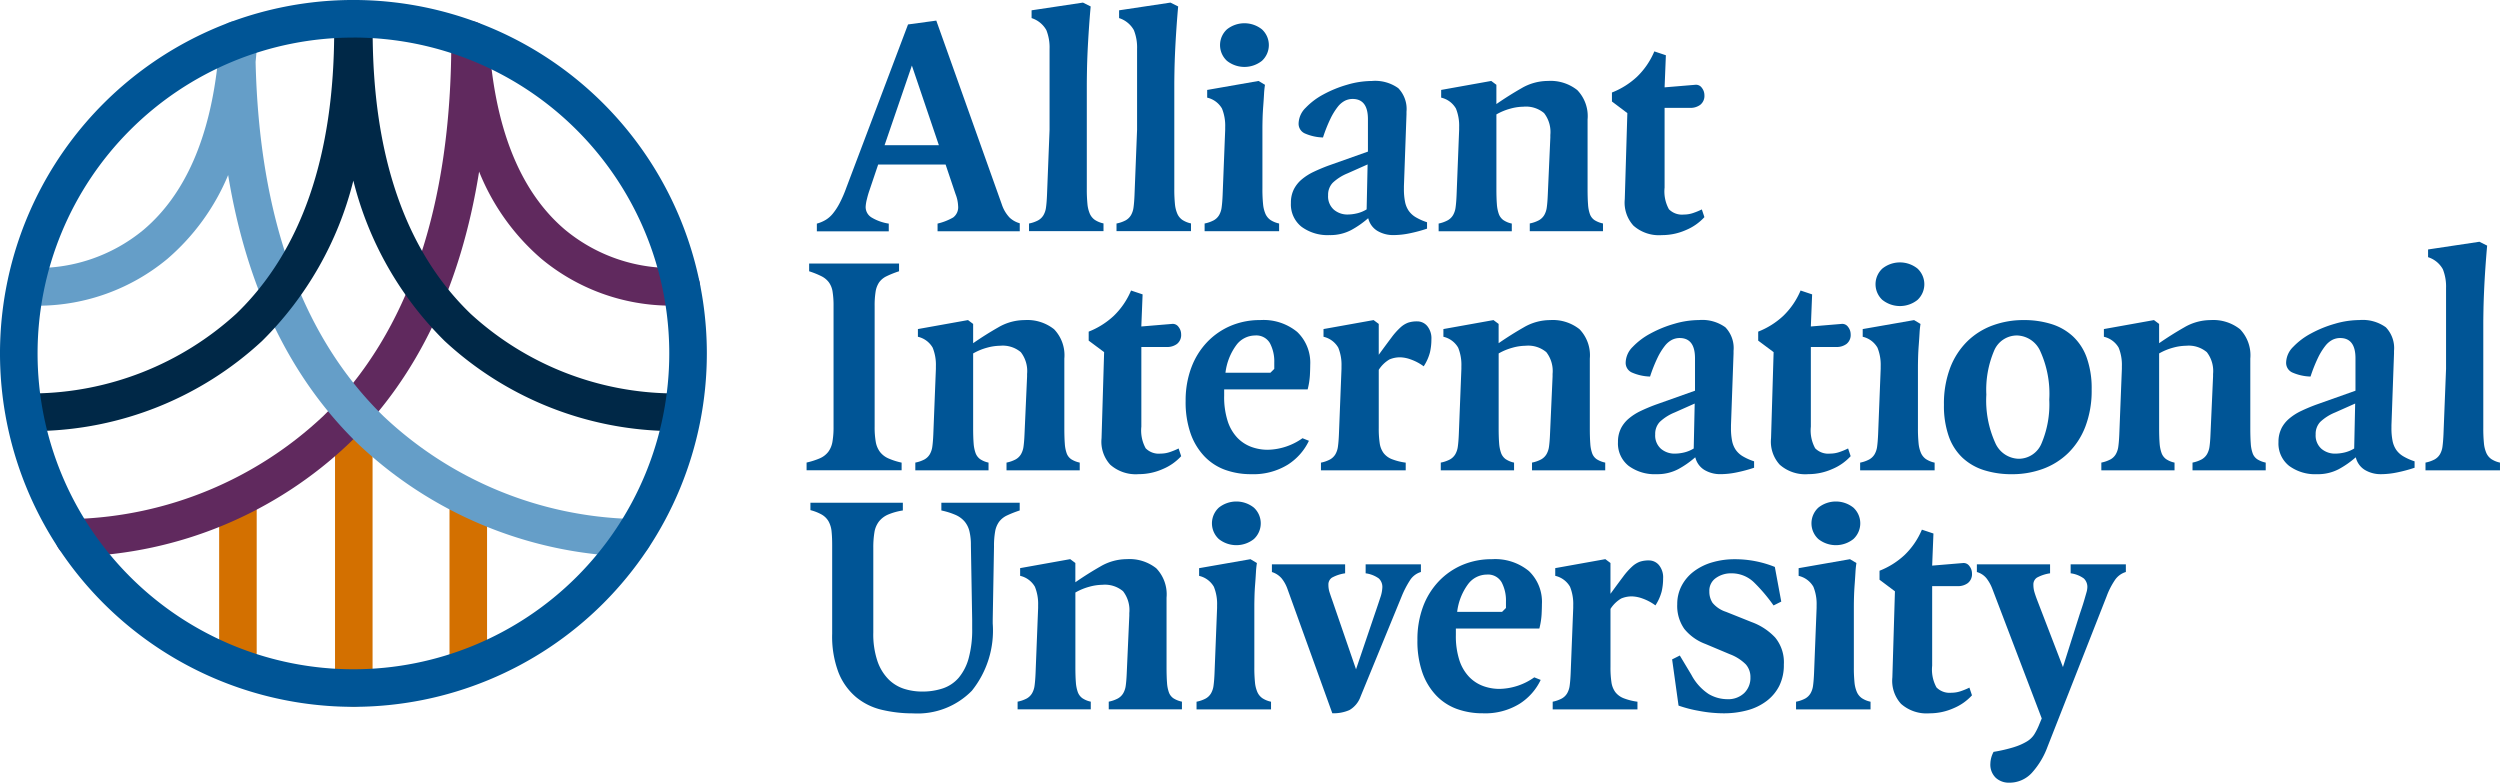 <svg xmlns="http://www.w3.org/2000/svg" width="173.122" height="54.199"><g id="logo_1_" data-name="logo (1)" transform="translate(.001)"><g id="Group_18655" data-name="Group 18655" transform="translate(55.853 .181)" fill="#005596"><path id="Path_2569" data-name="Path 2569" d="M257.476 20.285a1.925 1.925 0 0 0 .5-.434 4.2 4.2 0 0 0 .467-.711 8.626 8.626 0 0 0 .478-1.1l4.269-11.296 1.957-.267 4.535 12.723a2.437 2.437 0 0 0 .545.923 1.673 1.673 0 0 0 .7.389v.556h-5.692v-.534a4.028 4.028 0 0 0 1.078-.422.879.879 0 0 0 .345-.8 2.5 2.5 0 0 0-.178-.822l-.689-2.046h-4.669l-.6 1.779a5.951 5.951 0 0 0-.178.612 2.575 2.575 0 0 0-.089.545.848.848 0 0 0 .434.745 3.242 3.242 0 0 0 1.167.411v.534h-4.98v-.534a2.432 2.432 0 0 0 .6-.251Zm7.849-5.181-1.868-5.514-1.89 5.514Z" transform="translate(-256.164 -5.232)"/><path id="Path_2570" data-name="Path 2570" d="M324.225 15.9a.993.993 0 0 0 .367-.356 1.43 1.43 0 0 0 .178-.545q.045-.322.067-.834l.178-4.536v-5.6a3.229 3.229 0 0 0-.222-1.3 1.8 1.8 0 0 0-1.023-.834v-.539l3.558-.534.534.267q-.067.734-.122 1.545t-.091 1.566q-.034.756-.044 1.368t-.011.945v7.2a10.235 10.235 0 0 0 .044 1.056 2.217 2.217 0 0 0 .167.678 1.027 1.027 0 0 0 .345.422 1.751 1.751 0 0 0 .6.244v.534h-5.158v-.527a2.293 2.293 0 0 0 .633-.22Z" transform="translate(-308.188 -.823)"/><path id="Path_2571" data-name="Path 2571" d="M351.75 15.9a.993.993 0 0 0 .367-.356 1.431 1.431 0 0 0 .178-.545q.045-.322.067-.834l.178-4.536v-5.6a3.232 3.232 0 0 0-.222-1.3 1.794 1.794 0 0 0-1.023-.834v-.539l3.557-.534.534.267q-.067.734-.122 1.545t-.09 1.566q-.034.756-.045 1.368t-.011.945v7.2a10.134 10.134 0 0 0 .044 1.056 2.219 2.219 0 0 0 .167.678 1.025 1.025 0 0 0 .345.422 1.749 1.749 0 0 0 .6.244v.534h-5.158v-.527a2.3 2.3 0 0 0 .634-.22Z" transform="translate(-329.653 -.823)"/><path id="Path_2572" data-name="Path 2572" d="M379.457 20.964a.993.993 0 0 0 .367-.356 1.429 1.429 0 0 0 .178-.545q.045-.322.067-.834l.178-4.536v-.178a3.154 3.154 0 0 0-.222-1.289 1.591 1.591 0 0 0-1.025-.755v-.534l3.558-.622.445.267a6.229 6.229 0 0 0-.067.656q-.022.389-.055.823t-.045.845q-.011.412-.011.7v4.18a10.034 10.034 0 0 0 .045 1.056 2.221 2.221 0 0 0 .166.678 1.031 1.031 0 0 0 .345.422 1.751 1.751 0 0 0 .6.244v.534h-5.159v-.534a2.3 2.3 0 0 0 .634-.222Zm.911-11.043a1.481 1.481 0 0 1 0-2.179 1.948 1.948 0 0 1 2.424 0 1.48 1.48 0 0 1 0 2.179 1.95 1.95 0 0 1-2.424 0Z" transform="translate(-351.258 -5.89)"/><path id="Path_2573" data-name="Path 2573" d="M406.136 32.976a2.2 2.2 0 0 1 .556-.7 3.811 3.811 0 0 1 .823-.523q.467-.222 1-.422l2.757-.978v-2.246q0-1.4-1.067-1.4a1.2 1.2 0 0 0-.523.122 1.513 1.513 0 0 0-.5.423 4.438 4.438 0 0 0-.5.811 10.231 10.231 0 0 0-.522 1.312 3.352 3.352 0 0 1-1.278-.289.733.733 0 0 1-.411-.689 1.576 1.576 0 0 1 .489-1.078 4.881 4.881 0 0 1 1.245-.934 8.118 8.118 0 0 1 1.645-.667 6.113 6.113 0 0 1 1.69-.255 2.743 2.743 0 0 1 1.835.5 2.078 2.078 0 0 1 .567 1.634v.178l-.178 4.98v.178a4.425 4.425 0 0 0 .078.9 1.687 1.687 0 0 0 .256.622 1.586 1.586 0 0 0 .489.445 3.87 3.87 0 0 0 .778.345v.444a10.22 10.22 0 0 1-1.2.323 5.578 5.578 0 0 1-1.112.122 2.129 2.129 0 0 1-1.123-.289 1.392 1.392 0 0 1-.634-.867h-.022a6.419 6.419 0 0 1-1.168.812 3.1 3.1 0 0 1-1.5.345 3.037 3.037 0 0 1-1.934-.578 1.973 1.973 0 0 1-.734-1.646 2.061 2.061 0 0 1 .198-.935Zm4.368 1.656a2.285 2.285 0 0 0 .678-.278l.067-3.113-1.4.623a3.305 3.305 0 0 0-1.012.645 1.2 1.2 0 0 0-.323.867 1.227 1.227 0 0 0 .4 1 1.446 1.446 0 0 0 .956.334 2.871 2.871 0 0 0 .63-.078Z" transform="translate(-372.398 -20.036)"/><path id="Path_2574" data-name="Path 2574" d="M453.03 35.11a.992.992 0 0 0 .367-.356 1.43 1.43 0 0 0 .178-.545q.045-.322.067-.834l.178-4.536v-.178a3.152 3.152 0 0 0-.222-1.289 1.591 1.591 0 0 0-1.023-.756v-.534l3.468-.622.356.267v1.334q.868-.6 1.745-1.1a3.617 3.617 0 0 1 1.812-.5 2.979 2.979 0 0 1 2.046.634 2.6 2.6 0 0 1 .712 2.034v4.8q0 .667.033 1.089a2.42 2.42 0 0 0 .133.678.846.846 0 0 0 .311.4 1.776 1.776 0 0 0 .59.233v.534h-5.07v-.534a2.294 2.294 0 0 0 .634-.222 1 1 0 0 0 .367-.356 1.432 1.432 0 0 0 .178-.545q.045-.322.067-.834l.178-4V29.2a2.133 2.133 0 0 0-.433-1.512 1.947 1.947 0 0 0-1.434-.444 3.515 3.515 0 0 0-.9.134 4.032 4.032 0 0 0-.968.4v5.158q0 .644.033 1.056a2.57 2.57 0 0 0 .133.678.907.907 0 0 0 .311.422 1.628 1.628 0 0 0 .589.244v.534H452.4v-.534a2.3 2.3 0 0 0 .63-.226Z" transform="translate(-408.63 -20.036)"/><path id="Path_2575" data-name="Path 2575" d="M506.914 19.639v-.623a5.463 5.463 0 0 0 1.735-1.09 5.26 5.26 0 0 0 1.2-1.757l.8.267-.089 2.223 2.134-.178a.485.485 0 0 1 .445.211.814.814 0 0 1 .178.5.784.784 0 0 1-.289.678 1.135 1.135 0 0 1-.69.211h-1.778V25.6a2.559 2.559 0 0 0 .3 1.5 1.271 1.271 0 0 0 1.034.367 1.994 1.994 0 0 0 .656-.111 4.871 4.871 0 0 0 .589-.244l.178.534a3.592 3.592 0 0 1-1.267.889 4.065 4.065 0 0 1-1.668.356 2.665 2.665 0 0 1-1.979-.656 2.37 2.37 0 0 1-.6-1.834l.178-5.959Z" transform="translate(-451.143 -12.791)"/><path id="Path_2576" data-name="Path 2576" d="M254.567 96.371a1.477 1.477 0 0 0 .578-.445 1.615 1.615 0 0 0 .289-.689 5.859 5.859 0 0 0 .078-1.056v-8.36a6.028 6.028 0 0 0-.067-.989 1.491 1.491 0 0 0-.256-.645 1.447 1.447 0 0 0-.511-.422 6.063 6.063 0 0 0-.856-.345v-.534h6.226v.534a6.71 6.71 0 0 0-.867.345 1.328 1.328 0 0 0-.511.422 1.581 1.581 0 0 0-.245.645 6.006 6.006 0 0 0-.067.989v8.36a5.876 5.876 0 0 0 .078 1.056 1.619 1.619 0 0 0 .289.689 1.494 1.494 0 0 0 .567.445 4.781 4.781 0 0 0 .934.3v.529h-6.581v-.534a5.176 5.176 0 0 0 .922-.295Z" transform="translate(-253.644 -64.816)"/><path id="Path_2577" data-name="Path 2577" d="M288.479 110.307a.993.993 0 0 0 .367-.356 1.435 1.435 0 0 0 .178-.545q.045-.322.067-.834l.178-4.536v-.178a3.148 3.148 0 0 0-.222-1.289 1.589 1.589 0 0 0-1.023-.756v-.534l3.469-.622.356.267v1.334q.867-.6 1.746-1.1a3.615 3.615 0 0 1 1.812-.5 2.98 2.98 0 0 1 2.046.633 2.6 2.6 0 0 1 .711 2.035v4.8q0 .667.033 1.089a2.441 2.441 0 0 0 .133.678.845.845 0 0 0 .311.4 1.773 1.773 0 0 0 .589.233v.534h-5.07v-.534a2.291 2.291 0 0 0 .634-.222.991.991 0 0 0 .367-.356 1.428 1.428 0 0 0 .178-.545q.045-.322.067-.834l.178-4v-.178a2.131 2.131 0 0 0-.434-1.512 1.944 1.944 0 0 0-1.434-.444 3.519 3.519 0 0 0-.9.133 4.043 4.043 0 0 0-.967.4v5.158q0 .644.033 1.056a2.549 2.549 0 0 0 .133.678.908.908 0 0 0 .311.422 1.625 1.625 0 0 0 .589.244v.534h-5.07v-.534a2.291 2.291 0 0 0 .634-.219Z" transform="translate(-280.314 -78.673)"/><path id="Path_2578" data-name="Path 2578" d="M342.363 94.836v-.623a5.466 5.466 0 0 0 1.734-1.09 5.263 5.263 0 0 0 1.2-1.757l.8.267-.089 2.223 2.134-.178a.485.485 0 0 1 .445.211.812.812 0 0 1 .178.5.783.783 0 0 1-.289.678 1.135 1.135 0 0 1-.689.211h-1.777v5.514a2.561 2.561 0 0 0 .3 1.5 1.271 1.271 0 0 0 1.034.367 1.99 1.99 0 0 0 .656-.111 4.854 4.854 0 0 0 .59-.245l.178.534a3.587 3.587 0 0 1-1.267.889 4.067 4.067 0 0 1-1.668.356 2.665 2.665 0 0 1-1.979-.656 2.367 2.367 0 0 1-.6-1.834l.178-5.959Z" transform="translate(-322.827 -71.429)"/><path id="Path_2579" data-name="Path 2579" d="M373.24 103.958a5.155 5.155 0 0 1 1.09-1.768 4.911 4.911 0 0 1 1.634-1.134 5.14 5.14 0 0 1 2.045-.4 3.675 3.675 0 0 1 2.568.822 2.947 2.947 0 0 1 .9 2.29q0 .267-.022.712a5.131 5.131 0 0 1-.156.978h-5.781v.444a5.455 5.455 0 0 0 .245 1.757 3.024 3.024 0 0 0 .667 1.145 2.589 2.589 0 0 0 .967.633 3.291 3.291 0 0 0 1.145.2 4.305 4.305 0 0 0 2.4-.8l.445.178a3.969 3.969 0 0 1-1.467 1.656 4.532 4.532 0 0 1-2.535.656 5.22 5.22 0 0 1-1.8-.3 3.758 3.758 0 0 1-1.434-.934 4.421 4.421 0 0 1-.956-1.579 6.6 6.6 0 0 1-.345-2.257 6.49 6.49 0 0 1 .389-2.3Zm3.135-1.59a4.046 4.046 0 0 0-.767 1.934h3.113l.267-.266v-.445a2.692 2.692 0 0 0-.3-1.334 1.087 1.087 0 0 0-1.034-.534 1.632 1.632 0 0 0-1.279.645Z" transform="translate(-346.6 -78.672)"/><path id="Path_2580" data-name="Path 2580" d="M416.032 110.307a1 1 0 0 0 .367-.356 1.434 1.434 0 0 0 .178-.545q.045-.322.067-.834l.178-4.536v-.178a3.145 3.145 0 0 0-.222-1.289 1.59 1.59 0 0 0-1.023-.756v-.534l3.469-.622.356.267v2.135q.534-.733.878-1.189a4.8 4.8 0 0 1 .622-.7 1.645 1.645 0 0 1 .534-.334 1.941 1.941 0 0 1 .634-.089.9.9 0 0 1 .689.322 1.338 1.338 0 0 1 .289.923 3.989 3.989 0 0 1-.1.9 3.264 3.264 0 0 1-.434.967 3.446 3.446 0 0 0-.9-.478 2.351 2.351 0 0 0-.7-.145 1.869 1.869 0 0 0-.767.145 2.191 2.191 0 0 0-.745.723v4.025a6.806 6.806 0 0 0 .066 1.056 1.514 1.514 0 0 0 .267.678 1.341 1.341 0 0 0 .567.422 4.055 4.055 0 0 0 .967.244v.534H415.4v-.534a2.293 2.293 0 0 0 .632-.222Z" transform="translate(-379.779 -78.673)"/><path id="Path_2581" data-name="Path 2581" d="M453.737 110.307a.991.991 0 0 0 .367-.356 1.429 1.429 0 0 0 .178-.545q.045-.322.067-.834l.178-4.536v-.178a3.153 3.153 0 0 0-.222-1.289 1.589 1.589 0 0 0-1.023-.756v-.534l3.468-.622.356.267v1.334q.868-.6 1.745-1.1a3.616 3.616 0 0 1 1.812-.5 2.98 2.98 0 0 1 2.046.633 2.6 2.6 0 0 1 .712 2.035v4.8q0 .667.033 1.089a2.428 2.428 0 0 0 .133.678.844.844 0 0 0 .311.4 1.774 1.774 0 0 0 .59.233v.534h-5.07v-.534a2.292 2.292 0 0 0 .634-.222.992.992 0 0 0 .367-.356 1.429 1.429 0 0 0 .178-.545q.045-.322.067-.834l.178-4v-.178a2.132 2.132 0 0 0-.433-1.512 1.946 1.946 0 0 0-1.434-.444 3.516 3.516 0 0 0-.9.133 4.046 4.046 0 0 0-.967.4v5.158q0 .644.033 1.056a2.581 2.581 0 0 0 .134.678.908.908 0 0 0 .311.422 1.625 1.625 0 0 0 .589.244v.534H453.1v-.534a2.293 2.293 0 0 0 .637-.219Z" transform="translate(-409.182 -78.673)"/><path id="Path_2582" data-name="Path 2582" d="M508.992 108.172a2.2 2.2 0 0 1 .556-.7 3.805 3.805 0 0 1 .823-.523q.466-.222 1-.422l2.757-.979V103.3q0-1.4-1.067-1.4a1.2 1.2 0 0 0-.523.122 1.51 1.51 0 0 0-.5.423 4.456 4.456 0 0 0-.5.811 10.281 10.281 0 0 0-.522 1.312 3.348 3.348 0 0 1-1.278-.289.733.733 0 0 1-.411-.689 1.576 1.576 0 0 1 .489-1.078 4.865 4.865 0 0 1 1.245-.934 8.1 8.1 0 0 1 1.645-.667 6.119 6.119 0 0 1 1.69-.255 2.741 2.741 0 0 1 1.834.5 2.077 2.077 0 0 1 .567 1.634v.178l-.178 4.98v.178a4.435 4.435 0 0 0 .078.9 1.689 1.689 0 0 0 .256.622 1.582 1.582 0 0 0 .489.445 3.865 3.865 0 0 0 .778.345v.444a10.216 10.216 0 0 1-1.2.322 5.568 5.568 0 0 1-1.111.123 2.128 2.128 0 0 1-1.124-.289 1.391 1.391 0 0 1-.633-.867h-.022a6.414 6.414 0 0 1-1.168.812 3.1 3.1 0 0 1-1.5.345 3.036 3.036 0 0 1-1.934-.578 1.973 1.973 0 0 1-.734-1.646 2.064 2.064 0 0 1 .2-.934Zm4.369 1.656a2.285 2.285 0 0 0 .678-.278l.067-3.113-1.4.623a3.308 3.308 0 0 0-1.012.644 1.2 1.2 0 0 0-.322.867 1.226 1.226 0 0 0 .4 1 1.444 1.444 0 0 0 .956.334 2.87 2.87 0 0 0 .633-.077Z" transform="translate(-452.605 -78.673)"/><path id="Path_2583" data-name="Path 2583" d="M552.9 94.836v-.623a5.467 5.467 0 0 0 1.735-1.09 5.266 5.266 0 0 0 1.2-1.757l.8.267-.089 2.223 2.134-.178a.485.485 0 0 1 .445.211.811.811 0 0 1 .178.5.784.784 0 0 1-.289.678 1.137 1.137 0 0 1-.689.211h-1.779v5.514a2.564 2.564 0 0 0 .3 1.5 1.272 1.272 0 0 0 1.034.367 1.993 1.993 0 0 0 .656-.111 4.867 4.867 0 0 0 .589-.245l.178.534a3.585 3.585 0 0 1-1.267.889 4.067 4.067 0 0 1-1.667.356 2.665 2.665 0 0 1-1.979-.656 2.367 2.367 0 0 1-.6-1.834l.178-5.959Z" transform="translate(-487.001 -71.429)"/><path id="Path_2584" data-name="Path 2584" d="M585.6 96.161a.994.994 0 0 0 .367-.356 1.432 1.432 0 0 0 .178-.545q.044-.322.067-.834l.178-4.536v-.178a3.148 3.148 0 0 0-.222-1.289 1.59 1.59 0 0 0-1.023-.756v-.533l3.558-.622.445.267a6.161 6.161 0 0 0-.067.656q-.023.389-.056.823t-.044.845q-.011.412-.011.7v4.18a10.322 10.322 0 0 0 .044 1.056 2.21 2.21 0 0 0 .167.678 1.023 1.023 0 0 0 .345.422 1.75 1.75 0 0 0 .6.244v.534h-5.159v-.534a2.294 2.294 0 0 0 .634-.222Zm.911-11.042a1.481 1.481 0 0 1 0-2.179 1.949 1.949 0 0 1 2.424 0 1.482 1.482 0 0 1 0 2.179 1.951 1.951 0 0 1-2.422-.001Z" transform="translate(-512.009 -64.527)"/><path id="Path_2585" data-name="Path 2585" d="M611.752 103.957a5.141 5.141 0 0 1 1.19-1.834 4.929 4.929 0 0 1 1.757-1.1 6.149 6.149 0 0 1 2.135-.367 6.32 6.32 0 0 1 1.935.278 3.908 3.908 0 0 1 1.489.856 3.742 3.742 0 0 1 .956 1.49 6.347 6.347 0 0 1 .334 2.179 6.979 6.979 0 0 1-.434 2.568 5.136 5.136 0 0 1-1.19 1.835 4.939 4.939 0 0 1-1.756 1.1 6.157 6.157 0 0 1-2.135.367 6.318 6.318 0 0 1-1.934-.278 3.9 3.9 0 0 1-1.49-.856 3.748 3.748 0 0 1-.956-1.49 6.343 6.343 0 0 1-.334-2.179 6.988 6.988 0 0 1 .433-2.569Zm6.326 5.236a6.907 6.907 0 0 0 .534-3.024 7.118 7.118 0 0 0-.612-3.335 1.82 1.82 0 0 0-1.612-1.112 1.71 1.71 0 0 0-1.6 1.067 6.911 6.911 0 0 0-.533 3.024 7.122 7.122 0 0 0 .612 3.335 1.821 1.821 0 0 0 1.612 1.112 1.709 1.709 0 0 0 1.599-1.067Z" transform="translate(-532.557 -78.672)"/><path id="Path_2586" data-name="Path 2586" d="M661.446 110.307a.989.989 0 0 0 .367-.356 1.427 1.427 0 0 0 .178-.545q.045-.322.067-.834l.178-4.536v-.178a3.156 3.156 0 0 0-.222-1.289 1.591 1.591 0 0 0-1.023-.756v-.534l3.468-.622.356.267v1.334q.868-.6 1.746-1.1a3.616 3.616 0 0 1 1.812-.5 2.98 2.98 0 0 1 2.046.633 2.6 2.6 0 0 1 .711 2.035v4.8q0 .667.033 1.089a2.419 2.419 0 0 0 .134.678.842.842 0 0 0 .311.4 1.77 1.77 0 0 0 .589.233v.534h-5.069v-.534a2.294 2.294 0 0 0 .634-.222 1 1 0 0 0 .367-.356 1.438 1.438 0 0 0 .178-.545q.045-.322.066-.834l.178-4v-.178a2.131 2.131 0 0 0-.433-1.512 1.946 1.946 0 0 0-1.434-.444 3.514 3.514 0 0 0-.9.133 4.039 4.039 0 0 0-.968.4v5.158q0 .644.033 1.056a2.567 2.567 0 0 0 .134.678.906.906 0 0 0 .311.422 1.622 1.622 0 0 0 .589.244v.534h-5.069v-.534a2.3 2.3 0 0 0 .634-.222Z" transform="translate(-571.153 -78.673)"/><path id="Path_2587" data-name="Path 2587" d="M716.7 108.172a2.2 2.2 0 0 1 .556-.7 3.8 3.8 0 0 1 .823-.523q.466-.222 1-.422l2.757-.979V103.3q0-1.4-1.067-1.4a1.2 1.2 0 0 0-.523.122 1.51 1.51 0 0 0-.5.423 4.448 4.448 0 0 0-.5.811 10.283 10.283 0 0 0-.522 1.312 3.352 3.352 0 0 1-1.279-.289.733.733 0 0 1-.411-.689 1.576 1.576 0 0 1 .489-1.078 4.869 4.869 0 0 1 1.245-.934 8.093 8.093 0 0 1 1.645-.667 6.116 6.116 0 0 1 1.69-.255 2.742 2.742 0 0 1 1.835.5 2.078 2.078 0 0 1 .567 1.634v.178l-.178 4.98v.178a4.462 4.462 0 0 0 .078.9 1.692 1.692 0 0 0 .256.622 1.581 1.581 0 0 0 .489.445 3.866 3.866 0 0 0 .779.345v.445a10.2 10.2 0 0 1-1.2.322 5.569 5.569 0 0 1-1.112.123 2.127 2.127 0 0 1-1.123-.289 1.391 1.391 0 0 1-.633-.867h-.022a6.411 6.411 0 0 1-1.167.812 3.1 3.1 0 0 1-1.5.345 3.036 3.036 0 0 1-1.934-.578 1.973 1.973 0 0 1-.734-1.646 2.063 2.063 0 0 1 .2-.934Zm4.369 1.656a2.29 2.29 0 0 0 .678-.278l.067-3.113-1.4.623a3.305 3.305 0 0 0-1.012.644 1.2 1.2 0 0 0-.323.867 1.228 1.228 0 0 0 .4 1 1.445 1.445 0 0 0 .956.334 2.872 2.872 0 0 0 .634-.077Z" transform="translate(-614.576 -78.673)"/><path id="Path_2588" data-name="Path 2588" d="M763.4 91.094a.994.994 0 0 0 .367-.356 1.43 1.43 0 0 0 .178-.545q.044-.322.067-.834l.178-4.536v-5.6a3.229 3.229 0 0 0-.222-1.3 1.794 1.794 0 0 0-1.023-.834v-.534l3.557-.534.534.267q-.066.734-.122 1.545t-.089 1.568q-.034.756-.045 1.368t-.011.945v7.2a10.083 10.083 0 0 0 .044 1.056 2.2 2.2 0 0 0 .167.678 1.022 1.022 0 0 0 .345.422 1.749 1.749 0 0 0 .6.244v.534h-5.158v-.534a2.292 2.292 0 0 0 .633-.22Z" transform="translate(-650.658 -59.461)"/><path id="Path_2589" data-name="Path 2589" d="M256.323 160.1a1.806 1.806 0 0 0-.211-.723 1.285 1.285 0 0 0-.467-.467 3.236 3.236 0 0 0-.789-.311v-.511h6.4v.534a4.306 4.306 0 0 0-1.034.289 1.63 1.63 0 0 0-.623.478 1.657 1.657 0 0 0-.311.745 6.287 6.287 0 0 0-.078 1.067v5.87a5.852 5.852 0 0 0 .289 1.99 3.319 3.319 0 0 0 .767 1.256 2.69 2.69 0 0 0 1.078.656 4.13 4.13 0 0 0 1.245.189 4.409 4.409 0 0 0 1.445-.222 2.5 2.5 0 0 0 1.09-.734 3.545 3.545 0 0 0 .689-1.346 7.5 7.5 0 0 0 .244-2.078v-.6l-.089-5.159a3.986 3.986 0 0 0-.1-.956 1.662 1.662 0 0 0-.334-.678 1.736 1.736 0 0 0-.622-.456 5.04 5.04 0 0 0-.989-.311v-.534h5.425v.534a7.429 7.429 0 0 0-.878.345 1.456 1.456 0 0 0-.545.433 1.613 1.613 0 0 0-.278.678 5.688 5.688 0 0 0-.078 1.034l-.089 5.069v.267a6.657 6.657 0 0 1-1.445 4.658 5.26 5.26 0 0 1-4.069 1.567 9.238 9.238 0 0 1-2.157-.245 4.354 4.354 0 0 1-1.79-.878 4.308 4.308 0 0 1-1.212-1.689 7.02 7.02 0 0 1-.445-2.7V161.2q.005-.671-.039-1.1Z" transform="translate(-254.589 -123.454)"/><path id="Path_2590" data-name="Path 2590" d="M320.631 185.5a.99.99 0 0 0 .367-.356 1.427 1.427 0 0 0 .178-.545q.044-.322.067-.834l.178-4.536v-.178a3.147 3.147 0 0 0-.223-1.289 1.589 1.589 0 0 0-1.023-.756v-.534l3.468-.622.356.267v1.334q.867-.6 1.745-1.1a3.615 3.615 0 0 1 1.812-.5 2.979 2.979 0 0 1 2.046.633 2.6 2.6 0 0 1 .712 2.035v4.8q0 .667.033 1.089a2.441 2.441 0 0 0 .133.678.847.847 0 0 0 .311.4 1.776 1.776 0 0 0 .589.233v.533h-5.069v-.533a2.3 2.3 0 0 0 .634-.222.991.991 0 0 0 .367-.356 1.425 1.425 0 0 0 .178-.545q.045-.322.067-.834l.178-4v-.178a2.133 2.133 0 0 0-.433-1.512 1.948 1.948 0 0 0-1.434-.445 3.521 3.521 0 0 0-.9.134 4.033 4.033 0 0 0-.967.4v5.158q0 .644.033 1.056a2.555 2.555 0 0 0 .133.678.907.907 0 0 0 .311.422 1.625 1.625 0 0 0 .589.244v.533H320v-.533a2.3 2.3 0 0 0 .631-.219Z" transform="translate(-305.386 -137.311)"/><path id="Path_2591" data-name="Path 2591" d="M376.914 171.358a.991.991 0 0 0 .367-.356 1.431 1.431 0 0 0 .178-.545q.045-.322.067-.834l.178-4.536v-.178a3.146 3.146 0 0 0-.222-1.289 1.589 1.589 0 0 0-1.023-.756v-.534l3.557-.622.445.267a6.252 6.252 0 0 0-.067.656q-.022.389-.056.823t-.044.844a24.21 24.21 0 0 0-.011.7v4.18a10.222 10.222 0 0 0 .044 1.056 2.208 2.208 0 0 0 .167.678 1.023 1.023 0 0 0 .345.422 1.748 1.748 0 0 0 .6.244v.533h-5.158v-.533a2.3 2.3 0 0 0 .633-.22Zm.912-11.043a1.48 1.48 0 0 1 0-2.179 1.949 1.949 0 0 1 2.424 0 1.481 1.481 0 0 1 0 2.179 1.951 1.951 0 0 1-2.424 0Z" transform="translate(-349.276 -123.166)"/><path id="Path_2592" data-name="Path 2592" d="M400.659 178.447a1.465 1.465 0 0 0-.678-.444v-.534h5.07v.622a2.714 2.714 0 0 0-.912.3.565.565 0 0 0-.245.5 1.674 1.674 0 0 0 .078.512q.078.245.189.556l1.645 4.78 1.289-3.8q.245-.711.389-1.156a2.435 2.435 0 0 0 .145-.712.8.8 0 0 0-.245-.623 1.991 1.991 0 0 0-.912-.356v-.623h3.828V178a1.352 1.352 0 0 0-.767.589 6.6 6.6 0 0 0-.567 1.1l-2.846 6.937a1.759 1.759 0 0 1-.767.934 2.726 2.726 0 0 1-1.189.222l-3.113-8.627a2.484 2.484 0 0 0-.392-.708Z" transform="translate(-367.757 -138.571)"/><path id="Path_2593" data-name="Path 2593" d="M446.105 179.154a5.16 5.16 0 0 1 1.09-1.767 4.909 4.909 0 0 1 1.634-1.134 5.141 5.141 0 0 1 2.045-.4 3.675 3.675 0 0 1 2.568.822 2.947 2.947 0 0 1 .9 2.29c0 .178-.007.415-.022.711a5.139 5.139 0 0 1-.156.978h-5.781v.444a5.45 5.45 0 0 0 .245 1.757A3.022 3.022 0 0 0 449.3 184a2.593 2.593 0 0 0 .968.634 3.289 3.289 0 0 0 1.145.2 4.3 4.3 0 0 0 2.4-.8l.444.178a3.968 3.968 0 0 1-1.467 1.656 4.532 4.532 0 0 1-2.534.656 5.216 5.216 0 0 1-1.8-.3 3.759 3.759 0 0 1-1.434-.934 4.416 4.416 0 0 1-.956-1.579 6.6 6.6 0 0 1-.345-2.257 6.5 6.5 0 0 1 .384-2.3Zm3.135-1.59a4.045 4.045 0 0 0-.767 1.934h3.112l.267-.267v-.445a2.692 2.692 0 0 0-.3-1.334 1.087 1.087 0 0 0-1.034-.534 1.631 1.631 0 0 0-1.277.646Z" transform="translate(-403.42 -137.31)"/><path id="Path_2594" data-name="Path 2594" d="M488.9 185.5a.991.991 0 0 0 .367-.356 1.424 1.424 0 0 0 .178-.545q.045-.322.067-.834l.178-4.536v-.178a3.152 3.152 0 0 0-.222-1.289 1.589 1.589 0 0 0-1.023-.756v-.534l3.468-.622.356.267v2.134q.534-.733.878-1.189a4.791 4.791 0 0 1 .623-.7 1.649 1.649 0 0 1 .534-.334 1.937 1.937 0 0 1 .633-.089.9.9 0 0 1 .689.323 1.336 1.336 0 0 1 .289.923 3.966 3.966 0 0 1-.1.9 3.251 3.251 0 0 1-.433.967 3.468 3.468 0 0 0-.9-.478 2.347 2.347 0 0 0-.7-.144 1.87 1.87 0 0 0-.767.144 2.2 2.2 0 0 0-.745.723v4.025a6.8 6.8 0 0 0 .067 1.056 1.514 1.514 0 0 0 .267.678 1.348 1.348 0 0 0 .567.422 4.068 4.068 0 0 0 .967.244v.533h-5.87v-.533a2.3 2.3 0 0 0 .632-.222Z" transform="translate(-436.6 -137.311)"/><path id="Path_2595" data-name="Path 2595" d="m526.37 182.523.8 1.334a3.588 3.588 0 0 0 1.2 1.334 2.562 2.562 0 0 0 1.289.356 1.6 1.6 0 0 0 1.168-.422 1.456 1.456 0 0 0 .433-1.09 1.315 1.315 0 0 0-.322-.9 3.089 3.089 0 0 0-1.1-.7l-1.69-.711a3.407 3.407 0 0 1-1.467-1.045 2.762 2.762 0 0 1-.489-1.712 2.712 2.712 0 0 1 .3-1.267 2.965 2.965 0 0 1 .834-.989 3.912 3.912 0 0 1 1.267-.634 5.5 5.5 0 0 1 1.6-.222 7.356 7.356 0 0 1 2.757.534l.445 2.4-.534.267a11.413 11.413 0 0 0-1.334-1.579 2.222 2.222 0 0 0-1.6-.645 1.783 1.783 0 0 0-1.056.322 1.061 1.061 0 0 0-.456.923 1.409 1.409 0 0 0 .223.8 2.016 2.016 0 0 0 .934.622l1.779.712a4.19 4.19 0 0 1 1.623 1.067 2.694 2.694 0 0 1 .6 1.868 3.242 3.242 0 0 1-.311 1.467 3.022 3.022 0 0 1-.878 1.056 3.86 3.86 0 0 1-1.334.645 6.227 6.227 0 0 1-1.656.211 9.223 9.223 0 0 1-1.69-.167 8.861 8.861 0 0 1-1.423-.367l-.445-3.2Z" transform="translate(-465.899 -137.31)"/><path id="Path_2596" data-name="Path 2596" d="M565.447 171.358a.994.994 0 0 0 .367-.356 1.428 1.428 0 0 0 .178-.545q.044-.322.067-.834l.178-4.536v-.178a3.147 3.147 0 0 0-.222-1.289 1.589 1.589 0 0 0-1.023-.756v-.534l3.557-.622.445.267a6.286 6.286 0 0 0-.067.656q-.023.389-.055.823t-.045.844a28.46 28.46 0 0 0-.011.7v4.18a10.222 10.222 0 0 0 .044 1.056 2.208 2.208 0 0 0 .167.678 1.021 1.021 0 0 0 .345.422 1.746 1.746 0 0 0 .6.244v.534h-5.159v-.534a2.3 2.3 0 0 0 .634-.22Zm.912-11.043a1.48 1.48 0 0 1 0-2.179 1.949 1.949 0 0 1 2.424 0 1.482 1.482 0 0 1 0 2.179 1.951 1.951 0 0 1-2.424 0Z" transform="translate(-496.293 -123.166)"/><path id="Path_2597" data-name="Path 2597" d="M591.067 170.032v-.623a5.457 5.457 0 0 0 1.734-1.089 5.264 5.264 0 0 0 1.2-1.756l.8.267-.089 2.223 2.134-.178a.484.484 0 0 1 .445.211.807.807 0 0 1 .178.5.783.783 0 0 1-.289.678 1.137 1.137 0 0 1-.69.211h-1.778v5.514a2.563 2.563 0 0 0 .3 1.5 1.272 1.272 0 0 0 1.034.367 1.991 1.991 0 0 0 .656-.111 4.859 4.859 0 0 0 .589-.244l.178.534a3.584 3.584 0 0 1-1.267.89 4.065 4.065 0 0 1-1.667.356 2.665 2.665 0 0 1-1.979-.656 2.368 2.368 0 0 1-.6-1.834l.178-5.959Z" transform="translate(-516.766 -130.067)"/><path id="Path_2598" data-name="Path 2598" d="M624.274 190.12a3.964 3.964 0 0 0 .879-.389 1.557 1.557 0 0 0 .5-.478 4.256 4.256 0 0 0 .3-.578l.222-.534-3.424-8.983a2.845 2.845 0 0 0-.412-.734 1.327 1.327 0 0 0-.656-.422v-.534h5.069v.623a2.714 2.714 0 0 0-.911.3.564.564 0 0 0-.244.5 1.787 1.787 0 0 0 .078.523c.052.171.115.352.189.545l1.779 4.625 1.156-3.647.156-.466q.089-.267.167-.534l.144-.5a1.434 1.434 0 0 0 .067-.367.8.8 0 0 0-.245-.623 1.985 1.985 0 0 0-.911-.356v-.623H632V178a1.4 1.4 0 0 0-.778.589 5.262 5.262 0 0 0-.556 1.1l-4.09 10.411a5.522 5.522 0 0 1-1.089 1.812 2.1 2.1 0 0 1-1.579.678 1.331 1.331 0 0 1-.912-.334 1.265 1.265 0 0 1-.378-1 1.819 1.819 0 0 1 .222-.8 10.767 10.767 0 0 0 1.434-.334Z" transform="translate(-540.641 -138.571)"/></g><path id="Path_2599" data-name="Path 2599" d="M142.651 167.288a1.3 1.3 0 0 1-1.3-1.3v-10.02a1.3 1.3 0 1 1 2.6 0v10.019a1.3 1.3 0 0 1-1.3 1.3Z" transform="translate(-110.224 -120.609)" fill="#d37000"/><path id="Path_2600" data-name="Path 2600" d="M106.653 149.951a1.3 1.3 0 0 1-1.3-1.3v-17.8a1.3 1.3 0 0 1 2.6 0v17.8a1.3 1.3 0 0 1-1.3 1.3Z" transform="translate(-82.154 -101.02)" fill="#d37000"/><path id="Path_2601" data-name="Path 2601" d="M70.209 167.063a1.3 1.3 0 0 1-1.3-1.3v-9.794a1.3 1.3 0 0 1 2.6 0v9.794a1.3 1.3 0 0 1-1.3 1.3Z" transform="translate(-53.734 -120.609)" fill="#d37000"/><path id="Path_2602" data-name="Path 2602" d="M62.046 24.829a1.3 1.3 0 0 0-1.433-1.151 11.514 11.514 0 0 1-7.913-2.637c-3.134-2.656-4.908-7.108-5.273-13.233 0-.032-.011-.062-.015-.093a1.3 1.3 0 0 0-.021-.129 1.273 1.273 0 0 0-.041-.131c-.013-.036-.024-.072-.04-.106a1.336 1.336 0 0 0-.072-.133c-.016-.027-.032-.055-.05-.08a1.271 1.271 0 0 0-.1-.124c-.02-.022-.038-.043-.059-.064a1.28 1.28 0 0 0-.123-.1c-.025-.018-.048-.037-.074-.054a1.27 1.27 0 0 0-.131-.071c-.032-.016-.063-.032-.1-.045a1.3 1.3 0 0 0-.131-.04c-.039-.011-.078-.022-.119-.029s-.086-.01-.13-.013-.062-.01-.1-.01h-.076c-.031 0-.061.011-.091.015a1.292 1.292 0 0 0-.132.021c-.042.01-.081.024-.121.038s-.081.027-.119.045-.076.04-.112.061-.071.041-.1.065a1.222 1.222 0 0 0-.1.081c-.031.027-.062.053-.09.083s-.054.064-.079.1-.051.065-.073.1a1.248 1.248 0 0 0-.06.11 1.078 1.078 0 0 0-.091.237 1.223 1.223 0 0 0-.03.122c-.008.043-.01.088-.013.133s-.009.061-.009.092c.01 11.526-2.967 20.287-8.85 26.04a26.231 26.231 0 0 1-17.238 7.145 1.3 1.3 0 0 0-.067 2.6h.2a28.458 28.458 0 0 0 18.9-7.857c4.722-4.6 7.723-10.907 8.981-18.8a15.615 15.615 0 0 0 4.313 6.039 14.071 14.071 0 0 0 8.944 3.244 8.582 8.582 0 0 0 .895-.04 1.3 1.3 0 0 0 1.143-1.431Z" transform="translate(-13.574 -5.134)" fill="#60295e"/><path id="Path_2603" data-name="Path 2603" d="M45.848 41.071a26.063 26.063 0 0 1-17.208-7.117C23 28.46 20.033 20.206 19.785 9.418c.047-.477.088-.96.117-1.455a1.246 1.246 0 0 0-1.36-1.37c-.028 0-.053-.008-.081-.008a1.3 1.3 0 0 0-1.3 1.3c0 .476.013.939.022 1.406-.548 5.364-2.275 9.315-5.15 11.751a11.521 11.521 0 0 1-7.911 2.637 1.3 1.3 0 1 0-.29 2.586 8.57 8.57 0 0 0 .895.04 14.07 14.07 0 0 0 8.948-3.243 15.518 15.518 0 0 0 4.209-5.806c1.28 7.78 4.266 14.006 8.941 18.563a28.459 28.459 0 0 0 18.9 7.857h.2a1.3 1.3 0 0 0-.069-2.6Z" transform="translate(-2.086 -5.134)" fill="#659ec8"/><path id="Path_2604" data-name="Path 2604" d="M50.06 30.013a20.974 20.974 0 0 1-14-5.5c-4.52-4.341-6.808-10.956-6.8-19.66a1.3 1.3 0 0 0-1.3-1.3h-.064a1.3 1.3 0 0 0-1.3 1.3c.008 8.688-2.271 15.294-6.775 19.636a21.111 21.111 0 0 1-14.037 5.524 1.3 1.3 0 1 0-.106 2.6c.036 0 .153.006.341.006a23.4 23.4 0 0 0 15.574-6.229 23.643 23.643 0 0 0 6.33-11.112 23.646 23.646 0 0 0 6.33 11.112 23.4 23.4 0 0 0 15.574 6.229c.188 0 .3 0 .341-.006a1.3 1.3 0 1 0-.108-2.6Z" transform="translate(-3.455 -2.769)" fill="#002847"/><path id="Path_2605" data-name="Path 2605" d="M24.473 48.947a24.474 24.474 0 1 1 24.474-24.473 24.474 24.474 0 0 1-24.474 24.473Zm0-46.345a21.872 21.872 0 1 0 21.872 21.872A21.872 21.872 0 0 0 24.473 2.6Z" fill="#005596"/></g></svg>
